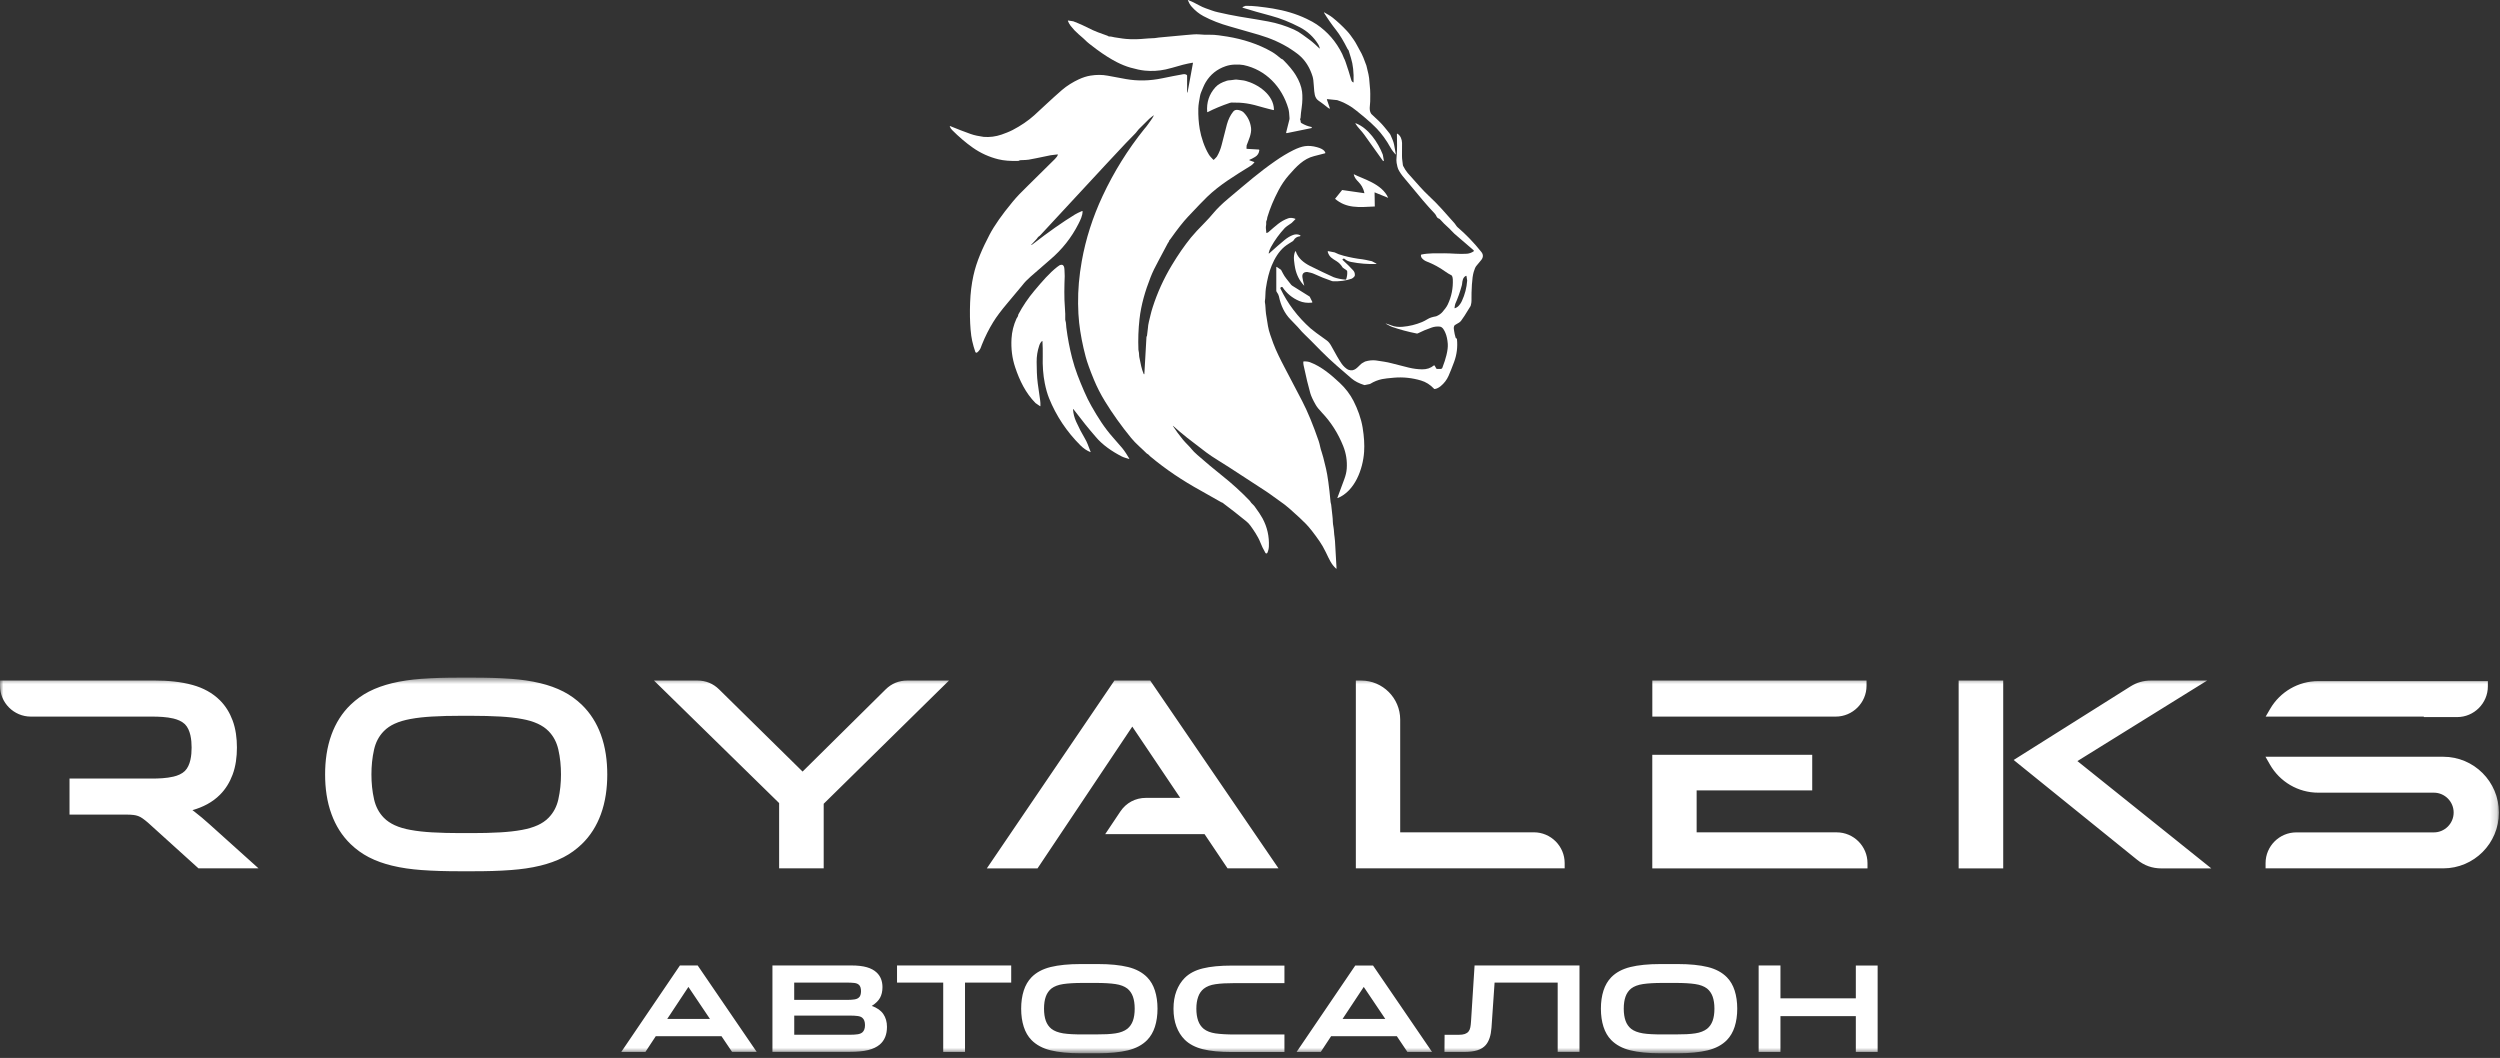<?xml version="1.0" encoding="UTF-8"?> <svg xmlns="http://www.w3.org/2000/svg" width="371" height="157" viewBox="0 0 371 157" fill="none"><rect x="0" y="0" width="371" height="157" fill="#333333" stroke="none"/><path d="M207.139 22.871C207.139 22.876 207.139 22.883 207.137 22.889C207.13 22.907 207.109 22.916 207.09 22.909C207.084 22.907 207.079 22.904 207.075 22.899C206.859 22.647 206.579 22.32 206.37 21.939C205.752 20.817 205.049 19.847 204.262 19.031C203.789 18.541 203.209 18.008 202.523 17.433C201.582 16.643 200.961 16.148 200.66 15.947C199.938 15.466 199.206 15.106 198.463 14.867C198.442 14.861 198.423 14.857 198.404 14.855L196.975 14.709C196.973 14.709 196.971 14.709 196.969 14.709C196.937 14.709 196.911 14.735 196.911 14.768C196.911 14.774 196.912 14.781 196.914 14.787L197.356 16.077C197.357 16.081 197.358 16.084 197.358 16.088C197.358 16.108 197.341 16.125 197.321 16.125C197.317 16.125 197.313 16.124 197.309 16.123C197.208 16.086 197.118 16.035 197.039 15.97C196.6 15.606 196.138 15.258 195.653 14.925C195.388 14.743 195.21 14.466 195.12 14.092C195.055 13.816 195.004 13.356 194.969 12.71C194.937 12.087 194.876 11.634 194.787 11.351C194.434 10.215 193.897 9.279 193.177 8.541C192.823 8.178 192.265 7.75 191.502 7.256C190.169 6.393 188.613 5.698 186.832 5.17C185.369 4.736 183.915 4.317 182.468 3.914C181.114 3.538 179.765 3.022 178.581 2.387C177.938 2.042 177.357 1.575 176.837 0.985C176.572 0.682 176.426 0.392 176.283 0.035C176.282 0.032 176.281 0.029 176.281 0.025C176.281 0.011 176.293 0 176.307 0C176.31 0 176.313 0.001 176.317 0.002C176.839 0.21 177.372 0.466 177.915 0.771C178.645 1.178 179.187 1.31 179.923 1.584C180.147 1.668 180.426 1.746 180.761 1.82C181.858 2.061 182.812 2.283 183.928 2.463C185.846 2.772 187.272 3.013 188.207 3.187C189.502 3.427 190.773 3.826 192.02 4.384C192.458 4.58 192.881 4.831 193.287 5.136C193.958 5.64 194.553 6.016 195.147 6.573C195.583 6.983 195.806 7.189 195.813 7.192C195.817 7.194 195.821 7.195 195.825 7.195C195.844 7.196 195.86 7.182 195.861 7.164C195.861 7.16 195.861 7.155 195.859 7.152C195.784 6.897 195.705 6.704 195.623 6.574C194.932 5.474 194.021 4.631 192.891 4.043C191.42 3.279 189.999 2.714 188.626 2.348C187.117 1.946 185.719 1.547 184.433 1.151C184.407 1.143 184.39 1.119 184.39 1.092C184.39 1.068 184.405 1.046 184.427 1.036L184.794 0.883C184.81 0.876 184.829 0.871 184.849 0.87C185.402 0.857 185.982 0.884 186.588 0.953C187.538 1.062 188.304 1.165 188.885 1.263C190.654 1.561 192.31 2.032 193.897 2.79C194.515 3.085 195.011 3.36 195.387 3.615C197.023 4.723 198.288 6.188 199.183 8.01C199.316 8.281 199.392 8.578 199.55 8.846C199.571 8.883 199.615 8.997 199.681 9.186C200.007 10.134 200.297 11.052 200.55 11.942C200.578 12.044 200.661 12.138 200.798 12.223C200.801 12.225 200.806 12.227 200.81 12.229C200.834 12.236 200.86 12.222 200.867 12.197C200.868 12.193 200.87 12.188 200.87 12.184C200.915 10.753 200.787 9.566 200.486 8.622C200.277 7.968 200.173 7.63 200.174 7.607C200.178 7.557 200.159 7.506 200.124 7.468C200.062 7.405 200.011 7.334 199.972 7.255C199.376 6.069 198.815 5.142 198.29 4.477C197.626 3.634 197.023 2.771 196.481 1.889C196.478 1.884 196.476 1.878 196.476 1.873C196.476 1.854 196.489 1.839 196.507 1.838C196.513 1.838 196.519 1.84 196.524 1.843C196.948 2.085 197.372 2.304 197.765 2.618C198.496 3.203 199.205 3.862 199.889 4.595C200.317 5.053 200.539 5.409 200.911 5.926C201.227 6.366 201.551 7.067 201.727 7.354C202.2 8.124 202.509 8.998 202.778 9.745C202.813 9.846 202.914 10.27 203.079 11.017C203.158 11.375 203.207 11.761 203.228 12.177C203.242 12.455 203.275 12.844 203.329 13.344C203.352 13.553 203.354 14.125 203.338 15.058C203.326 15.641 203.122 16.304 203.464 16.853C203.488 16.892 203.515 16.924 203.545 16.952C203.917 17.301 204.286 17.649 204.655 17.997C205.214 18.525 205.804 19.302 206.221 19.815C206.275 19.878 206.324 19.958 206.36 20.043C206.603 20.622 206.77 20.934 206.881 21.457C206.976 21.907 207.061 22.378 207.138 22.871" fill="white"></path><path d="M153.026 36.353C153.073 36.361 153.162 36.312 153.294 36.211C155.574 34.44 157.651 32.979 159.527 31.829C159.754 31.69 160.105 31.519 160.58 31.315C160.587 31.312 160.594 31.311 160.601 31.311C160.629 31.311 160.653 31.334 160.654 31.364C160.657 31.997 160.329 32.659 160.025 33.255C159 35.273 157.611 37.028 155.858 38.518C155.429 38.883 154.454 39.729 152.936 41.058C152.432 41.499 152.031 41.918 151.732 42.315C151.587 42.509 150.841 43.401 149.495 44.991C148.585 46.066 147.886 46.999 147.397 47.791C146.751 48.839 146.192 49.952 145.721 51.13C145.659 51.283 145.618 51.393 145.597 51.46C145.491 51.802 145.294 52.086 145.007 52.309C144.977 52.332 144.94 52.345 144.902 52.345C144.83 52.345 144.765 52.299 144.741 52.231C144.566 51.742 144.409 51.194 144.271 50.585C144.168 50.127 144.088 49.561 144.032 48.887C143.934 47.707 143.911 46.377 143.965 44.899C144.014 43.507 144.176 42.179 144.451 40.916C144.912 38.8 145.815 36.806 146.86 34.808C147.201 34.156 147.665 33.409 148.252 32.569C148.766 31.833 149.443 30.955 150.283 29.936C150.852 29.245 151.615 28.442 152.57 27.527C152.824 27.285 154.151 25.975 156.55 23.596C156.776 23.372 156.92 23.165 156.982 22.973C156.984 22.968 156.984 22.964 156.984 22.959C156.984 22.934 156.964 22.915 156.94 22.915C156.938 22.915 156.937 22.915 156.935 22.915C156.38 22.971 156.036 23.013 155.904 23.041C154.235 23.393 153.148 23.612 152.643 23.697C152.467 23.728 152.053 23.753 151.398 23.773C151.367 23.773 151.337 23.782 151.31 23.797L151.225 23.847C151.195 23.864 151.158 23.875 151.12 23.877C149.945 23.916 148.955 23.836 148.151 23.637C146.83 23.312 145.532 22.739 144.352 21.905C143.314 21.172 142.291 20.3 141.284 19.288C141.125 19.127 141.011 18.948 140.945 18.751C140.944 18.747 140.943 18.743 140.943 18.739C140.943 18.72 140.959 18.704 140.979 18.704C140.983 18.704 140.988 18.704 140.993 18.706C142.099 19.161 143.107 19.55 144.016 19.873C144.351 19.991 144.672 20.08 144.98 20.14C145.533 20.246 145.861 20.303 145.967 20.312C146.864 20.386 147.752 20.273 148.628 19.973C149.064 19.823 149.777 19.554 150.265 19.298C151.504 18.651 152.575 17.922 153.478 17.112C154.493 16.197 155.975 14.762 157.585 13.366C158.335 12.716 159.248 12.166 160.076 11.78C160.682 11.498 161.264 11.312 161.824 11.222C162.716 11.077 163.564 11.08 164.369 11.229C166.004 11.533 166.914 11.702 167.097 11.734C168.848 12.043 170.648 12.003 172.498 11.614C173.575 11.388 174.596 11.19 175.558 11.02C175.782 10.98 175.967 11.015 176.114 11.123C176.145 11.147 176.165 11.185 176.166 11.226V13.703C176.167 13.72 176.182 13.734 176.2 13.734C176.216 13.734 176.229 13.724 176.234 13.709L177.035 9.358C177.036 9.355 177.036 9.351 177.036 9.349C177.036 9.325 177.016 9.306 176.993 9.306C176.99 9.306 176.987 9.306 176.984 9.306C176.667 9.364 175.947 9.493 175.55 9.607C174.265 9.98 173.405 10.213 172.969 10.307C171.954 10.525 170.927 10.582 169.889 10.478C169.294 10.419 168.582 10.27 167.754 10.033C167.098 9.846 166.424 9.575 165.733 9.221C164.803 8.743 163.807 8.112 162.743 7.328C161.836 6.658 161.28 6.21 161.077 5.983C160.988 5.883 160.65 5.583 160.065 5.081C159.656 4.732 159.265 4.32 158.892 3.846C158.697 3.598 158.577 3.346 158.478 3.113C158.475 3.107 158.473 3.1 158.473 3.093C158.473 3.067 158.495 3.045 158.522 3.045C158.524 3.045 158.527 3.045 158.53 3.045L159.254 3.159C159.267 3.16 159.28 3.164 159.293 3.169C160.15 3.495 161.119 3.934 162.2 4.485C162.472 4.623 163.183 4.894 164.332 5.298C164.364 5.309 164.39 5.323 164.415 5.339C164.487 5.386 164.522 5.421 164.616 5.415C164.914 5.401 165.132 5.5 165.395 5.538C166.359 5.681 166.877 5.788 167.692 5.812C168.355 5.832 168.885 5.825 169.281 5.79C170.09 5.719 170.773 5.674 171.331 5.656C171.394 5.654 171.454 5.647 171.513 5.634C171.649 5.606 171.798 5.584 171.958 5.57C174.559 5.325 175.929 5.198 176.069 5.19C176.81 5.144 177.392 5.043 178.025 5.107C178.49 5.154 179.006 5.171 179.573 5.158C179.94 5.149 180.371 5.177 180.865 5.242C181.314 5.301 181.742 5.364 182.147 5.431C184.432 5.807 186.728 6.529 188.734 7.686C189.278 7.998 189.573 8.28 190.122 8.71C190.124 8.713 190.179 8.737 190.286 8.784C190.33 8.804 190.368 8.829 190.398 8.86C191.244 9.705 191.875 10.468 192.292 11.15C192.81 11.998 193.122 12.818 193.227 13.608C193.305 14.204 193.29 15.153 193.173 15.931C193.086 16.51 193.029 17.027 193.003 17.484C193.002 17.523 192.988 17.565 192.966 17.602C192.959 17.611 192.952 17.623 192.944 17.637C192.926 17.668 192.924 17.707 192.942 17.738C192.996 17.836 193.022 17.946 193.019 18.068C193.015 18.144 193.055 18.219 193.122 18.26C193.638 18.563 194.131 18.755 194.602 18.838C194.644 18.846 194.674 18.883 194.674 18.925C194.674 18.967 194.645 19.003 194.605 19.012L190.957 19.758C190.952 19.76 190.946 19.76 190.941 19.76C190.897 19.76 190.862 19.724 190.862 19.68C190.862 19.674 190.862 19.667 190.864 19.661L191.347 17.738C191.361 17.682 191.369 17.618 191.366 17.554C191.336 16.899 191.279 16.424 191.194 16.129C190.25 12.881 187.847 10.354 184.546 9.654C184.229 9.587 183.783 9.564 183.208 9.585C182.747 9.602 182.308 9.681 181.891 9.823C180.608 10.258 179.62 11.052 178.927 12.204C178.646 12.672 178.481 13.156 178.261 13.659C178.177 13.852 178.117 14.055 178.08 14.268C177.976 14.873 177.845 15.474 177.83 16.103C177.807 17.184 177.877 18.203 178.041 19.16C178.251 20.382 178.74 21.854 179.396 22.935C179.582 23.24 179.823 23.445 180.047 23.697C180.06 23.712 180.078 23.72 180.098 23.72C180.115 23.72 180.132 23.713 180.144 23.701C180.409 23.442 180.559 23.283 180.595 23.223C180.908 22.694 181.144 22.11 181.302 21.471C181.644 20.082 181.901 19.075 182.075 18.452C182.278 17.717 182.59 17.087 183.008 16.562C183.186 16.339 183.439 16.259 183.768 16.323C184.122 16.391 184.389 16.517 184.57 16.702C185.187 17.335 185.55 18.1 185.657 18.997C185.758 19.847 185.271 20.831 185.007 21.558C185.003 21.57 185.001 21.581 185 21.592L184.976 22.017C184.976 22.018 184.976 22.02 184.976 22.021C184.976 22.057 185.004 22.087 185.04 22.089L186.797 22.189C186.798 22.189 186.799 22.189 186.8 22.189C186.851 22.194 186.889 22.24 186.885 22.291C186.885 22.293 186.884 22.293 186.884 22.294C186.833 22.735 186.626 23.065 186.264 23.283C185.92 23.49 185.643 23.63 185.431 23.703C185.412 23.71 185.399 23.729 185.399 23.749C185.399 23.77 185.412 23.788 185.431 23.796L186.118 24.043C186.137 24.05 186.15 24.067 186.15 24.087C186.15 24.099 186.146 24.11 186.139 24.119C185.944 24.342 185.773 24.5 185.625 24.591C183.256 26.058 180.997 27.421 179.133 29.222C178.593 29.744 177.644 30.728 176.285 32.176C175.578 32.929 174.712 34.03 173.688 35.479C173.629 35.563 173.592 35.608 173.577 35.614C173.535 35.633 173.509 35.673 173.509 35.718C173.509 35.77 173.476 35.841 173.411 35.929C173.359 35.999 173.317 36.064 173.285 36.126C172.447 37.709 171.993 38.563 171.923 38.688C171.434 39.572 171.041 40.389 170.745 41.141C169.95 43.159 169.339 45.219 169.101 47.361C168.934 48.862 168.881 50.368 168.941 51.882C168.942 51.914 168.946 51.944 168.953 51.974C169.012 52.217 169.044 52.49 169.049 52.792C169.051 52.855 169.058 52.924 169.071 52.99C169.279 53.99 169.393 54.728 169.729 55.511C169.737 55.529 169.754 55.54 169.774 55.54C169.8 55.54 169.821 55.52 169.823 55.494L170.135 50.021C170.136 49.995 170.143 49.969 170.155 49.945L170.175 49.911C170.197 49.887 170.21 49.856 170.215 49.824C170.285 49.348 170.326 48.999 170.34 48.775C170.388 48.027 170.555 47.553 170.755 46.676C170.826 46.367 170.928 46.004 171.063 45.585C171.75 43.441 172.688 41.375 173.879 39.389C174.81 37.837 175.76 36.462 176.73 35.263C177.173 34.717 177.889 33.944 178.878 32.943C179.24 32.577 179.64 32.133 180.077 31.611C180.637 30.944 181.359 30.239 182.244 29.496C185.27 26.958 186.794 25.61 189.26 23.891C190.174 23.253 191.066 22.718 191.934 22.285C192.582 21.963 193.152 21.765 193.644 21.691C194.183 21.61 194.786 21.66 195.449 21.843C195.972 21.986 196.335 22.175 196.541 22.408C196.548 22.415 196.553 22.423 196.557 22.432L196.676 22.647C196.682 22.657 196.684 22.67 196.684 22.682C196.684 22.711 196.667 22.737 196.64 22.748C196.569 22.776 196.026 22.916 195.008 23.169C193.455 23.553 192.384 24.707 191.241 26.018C190.672 26.67 190.169 27.412 189.731 28.245C189.013 29.612 188.463 30.934 188.08 32.213C188.071 32.238 188.064 32.273 188.06 32.307C188.044 32.511 188.001 32.675 187.932 32.799C187.911 32.837 187.899 32.88 187.899 32.923C187.899 32.931 187.899 32.939 187.9 32.947C187.92 33.148 187.907 33.375 187.86 33.628C187.848 33.697 187.846 33.76 187.853 33.823L187.92 34.522C187.92 34.524 187.92 34.526 187.921 34.529C187.928 34.561 187.96 34.581 187.993 34.575C187.995 34.574 187.998 34.574 188 34.573C188.102 34.537 188.172 34.503 188.21 34.47C189.307 33.527 190.016 32.798 191.171 32.397C191.531 32.273 191.848 32.341 192.214 32.465C192.232 32.471 192.243 32.487 192.243 32.506C192.243 32.517 192.238 32.529 192.231 32.536L191.706 33.06C191.68 33.086 191.653 33.107 191.625 33.125C191.098 33.473 190.782 33.703 190.678 33.817C189.858 34.7 189.166 35.653 188.601 36.678C188.443 36.965 188.333 37.271 188.271 37.56C188.27 37.566 188.27 37.574 188.271 37.581C188.277 37.606 188.302 37.621 188.327 37.614C188.335 37.612 188.341 37.609 188.347 37.604C189.171 36.858 189.936 36.192 190.643 35.608C191.047 35.274 191.463 35.028 191.89 34.871C192.26 34.736 192.611 34.748 192.942 34.909C192.97 34.922 192.988 34.95 192.988 34.981C192.988 35.021 192.957 35.056 192.917 35.06C192.481 35.11 192.166 35.313 191.973 35.666C191.952 35.707 191.919 35.745 191.879 35.772C191.575 35.979 190.989 36.295 190.578 36.647C189.776 37.332 189.159 38.341 188.72 39.405C188.343 40.318 188.055 41.449 187.854 42.801C187.762 43.414 187.811 44.123 187.708 44.703C187.7 44.752 187.701 44.8 187.711 44.845C187.813 45.345 187.79 45.933 187.873 46.56C187.917 46.895 188.014 47.499 188.164 48.374C188.238 48.806 188.352 49.24 188.505 49.678C188.799 50.51 188.949 50.934 188.955 50.951C189.352 52.028 190.03 53.385 190.587 54.442C191.413 56.008 192.301 57.706 193.251 59.535C194.048 61.07 194.862 63.042 195.693 65.451C195.877 65.982 195.933 66.556 196.138 67.088C196.248 67.372 196.463 68.198 196.784 69.566C197.017 70.558 197.241 72.202 197.457 74.497C197.461 74.546 197.47 74.591 197.484 74.635C197.521 74.757 197.542 74.846 197.547 74.899C197.598 75.429 197.66 75.99 197.733 76.584C197.768 76.865 197.787 77.14 197.79 77.409C197.794 77.624 197.827 77.898 197.891 78.23C197.973 78.657 197.966 79.222 198.049 79.699C198.077 79.864 198.098 80.061 198.112 80.287C198.193 81.641 198.27 82.996 198.343 84.351C198.343 84.351 198.343 84.352 198.343 84.353C198.343 84.375 198.324 84.394 198.302 84.394C198.292 84.394 198.282 84.39 198.275 84.384C197.562 83.739 197.28 83.043 196.758 81.962C196.448 81.324 196.136 80.778 195.819 80.322C195.023 79.176 194.355 78.323 193.816 77.762C193.345 77.271 192.556 76.535 191.451 75.557C190.933 75.099 190.434 74.709 189.952 74.386C189.285 73.937 188.621 73.397 187.854 72.897C184.31 70.59 182.494 69.408 182.406 69.349C181.554 68.782 179.949 67.855 179.01 67.138C177.997 66.365 177.053 65.641 176.179 64.966C175.458 64.409 174.643 63.686 174.092 63.204C174.089 63.2 174.084 63.197 174.078 63.197C174.067 63.197 174.059 63.206 174.059 63.216C174.059 63.221 174.061 63.226 174.063 63.229C174.502 63.9 175.001 64.576 175.557 65.258C175.968 65.76 176.573 66.298 176.884 66.709C177.03 66.899 177.303 67.17 177.704 67.524C178.915 68.589 180.123 69.601 181.326 70.558C182.818 71.742 184.196 72.994 185.462 74.314C185.5 74.354 185.528 74.393 185.551 74.436C185.707 74.715 185.982 74.873 186.169 75.127C186.72 75.876 187.117 76.475 187.359 76.923C188.056 78.215 188.37 79.608 188.301 81.104C188.286 81.426 188.212 81.737 188.078 82.038C188.052 82.097 187.994 82.134 187.93 82.134C187.872 82.134 187.819 82.103 187.79 82.054C187.461 81.48 187.211 80.965 187.039 80.51C186.692 79.591 185.966 78.571 185.554 77.998C185.361 77.736 185.163 77.533 184.943 77.358C183.705 76.348 182.531 75.431 181.419 74.605C181.402 74.593 181.377 74.581 181.343 74.57C181.287 74.553 181.258 74.544 181.256 74.543C179.649 73.627 178.633 73.052 178.207 72.817C175.472 71.309 173.043 69.691 170.674 67.711C170.532 67.592 170.427 67.416 170.276 67.36C170.242 67.349 170.208 67.327 170.179 67.299C169.453 66.571 168.547 65.832 167.863 64.995C166.408 63.215 165.118 61.41 163.993 59.579C163.346 58.527 162.796 57.452 162.341 56.353C161.74 54.896 161.33 53.758 161.113 52.94C160.652 51.206 160.329 49.525 160.145 47.895C160.053 47.078 160.001 46.133 159.988 45.058C159.963 43.04 160.146 40.939 160.535 38.753C161.122 35.459 162.154 32.235 163.629 29.08C165.299 25.513 167.356 22.205 169.804 19.156C170.028 18.877 170.185 18.727 170.329 18.498C170.551 18.145 170.959 17.695 171.215 17.166C171.217 17.162 171.218 17.158 171.218 17.153C171.218 17.139 171.207 17.128 171.193 17.128C171.189 17.128 171.185 17.129 171.182 17.13C171.164 17.138 171.056 17.221 170.858 17.379C170.682 17.52 170.578 17.606 170.545 17.638C169.631 18.54 169.113 19.052 168.992 19.175C168.816 19.352 168.655 19.633 168.451 19.827C167.977 20.278 166.568 21.765 164.224 24.288C160.528 28.263 157.263 31.786 154.428 34.856C154.309 34.985 154.218 35.064 154.155 35.095C154.028 35.156 153.967 35.324 153.841 35.461C153.326 36.024 153.053 36.31 153.023 36.319C153.016 36.322 153.011 36.328 153.011 36.336C153.011 36.344 153.018 36.352 153.026 36.353Z" fill="white"></path><path d="M188.978 16.339C188.974 16.339 188.747 16.282 188.297 16.168C187.964 16.084 187.739 16.024 187.621 15.99C186.558 15.667 185.687 15.454 185.007 15.35C184.357 15.249 183.608 15.206 182.76 15.218C182.673 15.222 182.597 15.236 182.525 15.261C181.294 15.679 180.187 16.14 179.204 16.644C179.199 16.646 179.193 16.648 179.186 16.648C179.166 16.648 179.149 16.632 179.147 16.611C179.029 15.209 179.433 13.99 180.361 12.953C180.734 12.536 181.31 12.209 182.089 11.972C182.196 11.939 182.391 11.914 182.675 11.896C182.764 11.891 182.959 11.865 183.261 11.819C183.379 11.802 183.496 11.803 183.611 11.822C184.004 11.889 184.422 11.894 184.772 11.984C186.698 12.478 189.015 14.063 189.055 16.262C189.055 16.262 189.055 16.264 189.055 16.265C189.055 16.306 189.021 16.339 188.981 16.339C188.98 16.339 188.978 16.339 188.978 16.339Z" fill="white"></path><path d="M201.151 18.354C201.147 18.347 201.145 18.34 201.145 18.332C201.145 18.309 201.162 18.291 201.185 18.291C201.191 18.291 201.196 18.292 201.201 18.294C203.058 19.01 204.502 21.136 205.196 22.922C205.206 22.944 205.211 22.964 205.214 22.984L205.361 23.813C205.361 23.818 205.362 23.823 205.362 23.828C205.362 23.869 205.329 23.902 205.288 23.902C205.263 23.902 205.24 23.889 205.227 23.869C204.845 23.333 203.94 22.065 202.511 20.066C202.312 19.788 202.085 19.507 201.828 19.223C201.536 18.901 201.311 18.611 201.151 18.354Z" fill="white"></path><path d="M205.664 48.014C205.775 48.031 206.056 48.127 206.508 48.303C206.972 48.484 207.514 48.548 208.135 48.496C209.14 48.411 210.105 48.176 211.03 47.791C211.276 47.688 211.564 47.536 211.896 47.334C212.176 47.164 212.573 47.035 213.088 46.946C213.128 46.938 213.162 46.927 213.194 46.912C213.555 46.754 213.843 46.549 214.058 46.298C214.341 45.966 214.656 45.593 214.845 45.193C215.401 44.02 215.651 42.773 215.597 41.455C215.589 41.275 215.552 41.107 215.485 40.951C215.468 40.911 215.437 40.879 215.399 40.858C215.056 40.68 214.784 40.519 214.466 40.29C213.628 39.686 212.711 39.191 211.713 38.805C211.44 38.699 211.209 38.536 211.02 38.317C210.911 38.189 210.86 38.038 210.868 37.861C210.87 37.819 210.9 37.783 210.942 37.773C212.003 37.546 213.09 37.599 214.34 37.589C215.255 37.581 216.669 37.741 217.697 37.654C218.029 37.627 218.354 37.512 218.671 37.311C218.675 37.308 218.679 37.306 218.682 37.302C218.728 37.263 218.734 37.193 218.694 37.148C218.691 37.144 218.687 37.14 218.682 37.137C218.506 36.988 217.562 36.176 215.849 34.701C215.559 34.451 215.252 34.057 214.941 33.787C214.497 33.397 214.081 32.984 213.695 32.548C213.647 32.495 213.589 32.457 213.524 32.435C213.148 32.303 213.192 32 212.959 31.746C212.322 31.056 211.701 30.393 211.12 29.692C209.693 27.968 208.914 27.025 208.39 26.417C207.988 25.95 207.687 25.506 207.487 25.086C207.418 24.94 207.342 24.636 207.258 24.174C207.217 23.948 207.217 23.636 207.257 23.237C207.367 22.128 207.311 20.997 207.302 19.884C207.302 19.884 207.302 19.884 207.302 19.884C207.302 19.857 207.324 19.834 207.352 19.834C207.361 19.834 207.37 19.836 207.377 19.841C207.849 20.129 208.047 20.688 208.064 21.216C208.072 21.455 208.07 22.102 208.057 23.157C208.051 23.644 208.159 24.089 208.189 24.498C208.193 24.541 208.205 24.585 208.225 24.624C208.435 25.039 208.661 25.39 208.902 25.677C209.155 25.977 209.745 26.638 210.67 27.66C211.192 28.234 211.636 28.691 212.004 29.032C213.424 30.345 214.503 31.616 215.871 33.158C216.007 33.314 216.137 33.575 216.279 33.697C217.55 34.785 218.734 36.015 219.829 37.386C220.135 37.769 220.137 38.162 219.833 38.566C219.676 38.776 219.428 39.075 219.088 39.465C218.96 39.611 218.83 39.905 218.699 40.349C218.572 40.773 218.482 41.406 218.429 42.248C218.378 43.061 218.358 43.859 218.369 44.643C218.372 44.817 218.337 45.044 218.265 45.324C218.254 45.369 218.236 45.411 218.212 45.45C217.513 46.607 217.04 47.34 216.792 47.649C216.686 47.781 216.48 47.924 216.175 48.079C215.956 48.189 215.83 48.29 215.797 48.384C215.686 48.691 215.767 48.883 215.804 49.182C215.832 49.41 215.899 49.707 216.005 50.071C216.025 50.143 216.048 50.183 216.075 50.193C216.106 50.204 216.128 50.214 216.142 50.222C216.182 50.244 216.207 50.284 216.212 50.328C216.334 51.494 216.192 52.627 215.784 53.727C215.478 54.549 215.208 55.226 214.975 55.756C214.707 56.365 214.313 56.883 213.791 57.309C213.509 57.539 213.22 57.681 212.925 57.732C212.885 57.74 212.842 57.726 212.814 57.695C212.252 57.092 211.607 56.684 210.881 56.469C209.555 56.076 208.224 55.935 206.886 56.047C206.048 56.118 205.453 56.188 205.102 56.26C204.492 56.385 203.908 56.618 203.35 56.959C203.321 56.975 203.289 56.988 203.255 56.995L202.542 57.141C202.528 57.144 202.515 57.145 202.501 57.145C202.481 57.145 202.46 57.142 202.441 57.136C201.656 56.888 201.03 56.563 200.566 56.162C199.297 55.066 197.465 53.534 196.071 52.106C194.821 50.825 194.026 50.028 193.688 49.717C193.407 49.459 193.037 49.06 192.578 48.521C192.479 48.404 192.122 48.032 191.508 47.406C190.651 46.531 190.077 45.381 189.786 43.957C189.749 43.777 189.633 43.553 189.44 43.284C189.416 43.252 189.403 43.211 189.402 43.17V39.658C189.402 39.653 189.403 39.648 189.404 39.643C189.413 39.616 189.442 39.601 189.469 39.609C189.475 39.61 189.48 39.614 189.484 39.616L190.086 40.028C190.101 40.038 190.114 40.053 190.123 40.069C190.293 40.385 190.39 40.569 190.416 40.622C190.665 41.113 191.018 41.494 191.608 42.259C191.646 42.308 191.692 42.349 191.745 42.383L194.345 44.009C194.352 44.014 194.358 44.02 194.361 44.028L194.746 44.8C194.751 44.811 194.754 44.823 194.754 44.835C194.754 44.874 194.724 44.907 194.685 44.911C193.996 44.987 193.364 44.902 192.788 44.656C191.768 44.221 190.952 43.547 190.337 42.633C190.3 42.576 190.223 42.557 190.162 42.591L190.069 42.643C190.027 42.667 190.001 42.712 190.001 42.762C190.001 42.782 190.006 42.803 190.014 42.821C191.089 45.062 192.585 47.037 194.502 48.746C194.814 49.025 195.615 49.621 196.904 50.533C197.144 50.703 197.367 50.979 197.574 51.362C198.244 52.606 198.758 53.484 199.115 53.994C199.315 54.28 199.756 54.753 200.146 54.887C200.997 55.18 201.437 54.506 201.98 54.011C202.048 53.953 202.111 53.91 202.177 53.874L202.556 53.663C202.566 53.657 202.58 53.65 202.594 53.646C203.125 53.486 203.645 53.432 204.154 53.484C204.203 53.49 204.604 53.551 205.358 53.667C205.772 53.731 206.171 53.814 206.555 53.918C207.36 54.136 208.195 54.348 209.06 54.554C209.734 54.716 210.391 54.801 211.031 54.81C211.722 54.821 212.301 54.631 212.769 54.241C212.785 54.227 212.805 54.22 212.826 54.22C212.857 54.22 212.886 54.237 212.902 54.263L213.145 54.686C213.169 54.727 213.212 54.752 213.26 54.752H213.786C213.901 54.753 214.005 54.681 214.048 54.574C214.323 53.855 214.525 53.23 214.653 52.698C214.815 52.027 214.881 51.474 214.85 51.038C214.804 50.388 214.687 49.843 214.499 49.405C214.347 49.053 214.1 48.506 213.65 48.467C213.241 48.43 212.85 48.476 212.481 48.603C211.728 48.862 211.036 49.151 210.406 49.47C210.358 49.495 210.299 49.503 210.242 49.493C208.923 49.23 207.706 48.903 206.591 48.513C206.409 48.45 206.097 48.292 205.655 48.042C205.651 48.039 205.648 48.035 205.648 48.029C205.648 48.021 205.656 48.014 205.664 48.014ZM215.918 45.739C216.127 45.658 216.277 45.572 216.369 45.483C216.607 45.255 216.8 44.981 216.948 44.661C217.393 43.697 217.653 42.691 217.729 41.645C217.734 41.585 217.7 41.364 217.629 40.981C217.624 40.952 217.598 40.93 217.567 40.93C217.558 40.93 217.547 40.932 217.539 40.937C217.09 41.161 217.016 41.657 216.97 42.166C216.966 42.207 216.957 42.264 216.943 42.319C216.67 43.326 216.345 44.246 215.969 45.08C215.934 45.161 215.894 45.364 215.852 45.689C215.852 45.691 215.852 45.693 215.852 45.695C215.852 45.721 215.873 45.743 215.9 45.743C215.906 45.743 215.913 45.741 215.918 45.739Z" fill="white"></path><path d="M193.516 42.373C192.856 41.674 192.419 40.823 192.207 39.819C192.143 39.52 192.085 39.12 192.032 38.619C191.981 38.141 192.036 37.708 192.196 37.321C192.199 37.313 192.204 37.306 192.21 37.301C192.235 37.278 192.273 37.28 192.294 37.304C192.3 37.31 192.304 37.318 192.307 37.326C192.621 38.312 193.464 38.977 194.345 39.435C194.785 39.665 195.43 39.979 196.278 40.378C197.3 40.861 197.847 41.115 197.918 41.14C198.44 41.326 199.028 41.446 199.684 41.501C199.725 41.503 199.763 41.478 199.775 41.44C199.91 41.025 199.959 40.631 199.923 40.26C199.918 40.207 199.89 40.158 199.846 40.127L199.279 39.726C199.263 39.714 199.248 39.699 199.237 39.681C199.002 39.294 198.709 38.99 198.36 38.771C197.685 38.345 197.273 38.158 197.031 37.375C197.029 37.368 197.028 37.361 197.027 37.355C197.025 37.311 197.059 37.274 197.103 37.272C197.11 37.271 197.117 37.272 197.123 37.273L198.032 37.45C198.055 37.455 198.074 37.462 198.092 37.472C198.428 37.653 198.848 37.809 199.351 37.941C200.337 38.2 201.29 38.382 202.211 38.486C202.378 38.504 202.831 38.596 203.569 38.76C203.58 38.762 203.591 38.766 203.6 38.77L204.255 39.121C204.264 39.127 204.27 39.136 204.27 39.147C204.27 39.162 204.257 39.176 204.242 39.176C202.982 39.219 201.731 39.117 200.489 38.871C200.102 38.794 199.784 38.642 199.536 38.415C199.482 38.367 199.403 38.358 199.341 38.393L199.272 38.433C199.268 38.436 199.264 38.438 199.26 38.441C199.219 38.474 199.213 38.534 199.247 38.575C199.25 38.579 199.254 38.583 199.257 38.586C199.819 39.095 200.336 39.605 200.806 40.116C201.007 40.335 201.09 40.595 201.054 40.897C201.05 40.936 201.034 40.976 201.008 41.01C200.858 41.197 200.713 41.314 200.574 41.363C199.74 41.654 198.813 41.778 197.794 41.735C197.754 41.734 197.711 41.726 197.671 41.713C196.724 41.389 195.846 41.037 195.038 40.659C194.881 40.585 194.71 40.525 194.527 40.479C194.218 40.403 194.043 40.364 194 40.364C193.494 40.351 193.214 40.599 193.275 41.124C193.31 41.429 193.4 41.839 193.547 42.355C193.547 42.357 193.548 42.36 193.548 42.362C193.548 42.371 193.54 42.379 193.53 42.379C193.525 42.379 193.52 42.377 193.516 42.373Z" fill="white"></path><path d="M154.632 50.619C154.458 50.766 154.321 50.99 154.22 51.292C153.955 52.087 153.828 52.899 153.838 53.728C153.848 54.634 153.862 55.876 154.004 56.908C154.125 57.791 154.243 58.622 154.358 59.402C154.397 59.661 154.41 59.944 154.398 60.251C154.398 60.254 154.397 60.257 154.397 60.26C154.39 60.278 154.37 60.288 154.352 60.282C154.349 60.281 154.346 60.28 154.343 60.278L153.686 59.826C153.675 59.819 153.664 59.81 153.656 59.801C152.208 58.332 151.304 56.465 150.654 54.515C150.203 53.168 150.022 51.747 150.109 50.253C150.17 49.219 150.415 48.231 150.845 47.286C150.934 47.089 151.097 46.965 151.096 46.765C151.096 46.729 151.105 46.693 151.122 46.661C151.785 45.414 152.569 44.253 153.472 43.176C154.664 41.755 155.71 40.537 156.888 39.613C157.068 39.471 157.186 39.388 157.242 39.363C157.276 39.349 157.309 39.337 157.341 39.327C158.074 39.098 157.945 40.1 157.985 40.474C158.003 40.652 158.009 40.818 158.003 40.975C157.95 42.377 157.903 44.15 158.033 45.696C158.085 46.312 158.101 46.886 158.081 47.418C158.078 47.474 158.088 47.534 158.109 47.59C158.219 47.871 158.2 48.273 158.243 48.612C158.444 50.176 158.73 51.682 159.101 53.128C159.555 54.895 160.173 56.415 160.895 58.086C161.233 58.871 161.591 59.596 161.97 60.261C162.903 61.906 163.897 63.493 165.154 64.901C165.548 65.341 166.007 65.871 166.533 66.489C166.912 66.936 167.373 67.694 167.587 68.056C167.589 68.06 167.591 68.064 167.592 68.069C167.594 68.088 167.581 68.105 167.563 68.107C167.558 68.108 167.553 68.107 167.548 68.106C167.193 67.989 166.793 67.906 166.464 67.735C165.035 66.999 163.587 66.023 162.568 64.785C162.107 64.224 161.533 63.599 161.078 63.006C160.358 62.067 159.763 61.304 159.294 60.717C159.288 60.709 159.278 60.704 159.269 60.704C159.25 60.704 159.235 60.719 159.235 60.737V60.739C159.277 61.373 159.435 61.992 159.711 62.597C160.119 63.494 160.542 64.311 160.982 65.047C161.353 65.668 161.498 66.162 161.846 67.049C161.847 67.053 161.848 67.057 161.848 67.06C161.848 67.078 161.834 67.093 161.817 67.093C161.813 67.093 161.808 67.092 161.804 67.09C161.271 66.868 160.786 66.539 160.348 66.104C158.296 64.059 156.738 61.719 155.677 59.085C155.427 58.463 155.217 57.729 155.047 56.882C154.803 55.66 154.701 54.313 154.744 52.842C154.769 51.964 154.728 51.468 154.702 50.65C154.7 50.627 154.682 50.609 154.66 50.609C154.65 50.609 154.64 50.613 154.632 50.619Z" fill="white"></path><path d="M198.528 73.912C198.523 73.914 198.518 73.914 198.512 73.914C198.49 73.914 198.471 73.896 198.471 73.873C198.471 73.869 198.472 73.864 198.474 73.859C198.686 73.278 199.023 72.368 199.487 71.128C199.7 70.557 199.823 70.031 199.856 69.55C199.937 68.39 199.762 67.271 199.331 66.196C198.57 64.299 197.514 62.641 196.162 61.222C195.741 60.781 195.445 60.411 195.273 60.115C194.856 59.395 194.58 58.803 194.446 58.341C194.155 57.336 193.824 55.956 193.451 54.199C193.421 54.058 193.408 53.894 193.41 53.706C193.411 53.668 193.442 53.636 193.481 53.635C193.853 53.621 194.169 53.664 194.43 53.764C196.054 54.385 197.426 55.523 198.772 56.777C199.664 57.606 200.364 58.52 200.871 59.519C201.474 60.706 201.996 62.107 202.216 63.465C202.433 64.8 202.506 65.996 202.434 67.054C202.261 69.624 201.069 72.856 198.528 73.912Z" fill="white"></path><path fill-rule="evenodd" clip-rule="evenodd" d="M202.48 28.673L199.172 28.197L198.121 29.504C199.803 30.931 201.598 30.773 204.02 30.642L203.986 28.542L206.008 29.361C205.091 27.241 202.15 26.523 200.897 25.848C201.102 26.974 202.121 26.954 202.48 28.673Z" fill="white"></path><mask id="mask0_3517_92" style="mask-type:luminance" maskUnits="userSpaceOnUse" x="0" y="100" width="371" height="57"><path d="M370.833 100.559H0V156.314H370.833V100.559Z" fill="white"></path></mask><g mask="url(#mask0_3517_92)"><path d="M264.219 156.107H260.983V143.274H264.219V148.157H275.405V143.28H278.641V156.107H275.405V150.79H264.219V156.107ZM248.974 143.066C250.763 143.066 252.248 143.215 253.435 143.507C254.622 143.799 255.562 144.311 256.269 145.025C256.788 145.556 257.17 146.211 257.423 147.003C257.676 147.794 257.806 148.688 257.806 149.687C257.806 150.686 257.676 151.581 257.423 152.372C257.17 153.163 256.781 153.818 256.269 154.349C255.562 155.069 254.615 155.575 253.422 155.867C252.236 156.159 250.738 156.308 248.935 156.308H246.406C244.616 156.308 243.131 156.159 241.944 155.867C240.758 155.575 239.817 155.063 239.111 154.349C238.591 153.818 238.209 153.163 237.956 152.372C237.703 151.581 237.574 150.686 237.574 149.687C237.574 148.688 237.703 147.794 237.956 147.003C238.209 146.211 238.598 145.556 239.111 145.025C239.817 144.305 240.764 143.799 241.944 143.507C243.124 143.215 244.616 143.066 246.406 143.066H248.974ZM248.675 153.507C249.278 153.507 249.817 153.493 250.29 153.474C250.77 153.448 251.191 153.409 251.574 153.351C251.957 153.293 252.281 153.208 252.573 153.091C252.864 152.975 253.111 152.839 253.325 152.676C253.701 152.372 253.98 151.97 254.155 151.483C254.33 150.997 254.421 150.394 254.421 149.687C254.421 148.98 254.33 148.384 254.155 147.891C253.98 147.404 253.701 147.002 253.325 146.697C252.89 146.367 252.307 146.146 251.574 146.036C250.841 145.926 249.875 145.867 248.656 145.867H246.73C245.517 145.867 244.545 145.926 243.812 146.036C243.079 146.146 242.495 146.367 242.061 146.697C241.685 147.002 241.406 147.404 241.231 147.891C241.056 148.377 240.965 148.98 240.965 149.687C240.965 150.394 241.056 150.99 241.231 151.483C241.406 151.97 241.685 152.372 242.061 152.676C242.275 152.839 242.521 152.981 242.813 153.091C243.105 153.202 243.436 153.286 243.812 153.351C244.188 153.416 244.616 153.448 245.096 153.474C245.576 153.5 246.114 153.507 246.71 153.507H248.675ZM218.827 143.274H234.396V156.1H231.16V145.822H221.796L221.336 152.521C221.252 153.662 220.973 154.518 220.486 155.082C220.182 155.432 219.767 155.692 219.241 155.86C218.716 156.023 218.087 156.107 217.341 156.107H214.358L214.378 153.565H216.466C216.842 153.565 217.147 153.526 217.387 153.442C217.62 153.357 217.802 153.234 217.932 153.072C218.061 152.91 218.152 152.702 218.197 152.456C218.243 152.209 218.282 151.911 218.301 151.554L218.827 143.274ZM199.236 151.211H205.578L202.381 146.458L199.236 151.211ZM207.29 153.772H197.537L196 156.107H192.414L201.123 143.28H203.756L212.517 156.107H208.859L207.29 153.772ZM177.539 149.693C177.539 150.374 177.629 150.971 177.804 151.471C177.979 151.97 178.258 152.372 178.634 152.683C179.069 153.026 179.653 153.247 180.372 153.357C181.098 153.461 182.064 153.519 183.277 153.519H190.611V156.12H182.804C181.073 156.12 179.639 155.984 178.511 155.705C177.383 155.426 176.481 154.952 175.807 154.285C175.275 153.753 174.867 153.104 174.581 152.339C174.296 151.574 174.147 150.698 174.147 149.706C174.147 148.715 174.29 147.839 174.581 147.074C174.873 146.308 175.282 145.66 175.807 145.128C176.481 144.454 177.383 143.98 178.511 143.708C179.639 143.429 181.073 143.293 182.804 143.293H190.611V145.894H183.277C182.064 145.894 181.092 145.945 180.372 146.055C179.646 146.159 179.069 146.386 178.634 146.73C178.258 147.035 177.979 147.437 177.804 147.942C177.629 148.448 177.539 149.006 177.539 149.693ZM162.942 143.066C164.731 143.066 166.216 143.215 167.403 143.507C168.59 143.799 169.53 144.311 170.237 145.025C170.755 145.556 171.138 146.211 171.391 147.003C171.644 147.794 171.774 148.688 171.774 149.687C171.774 150.686 171.644 151.581 171.391 152.372C171.138 153.163 170.749 153.818 170.237 154.349C169.53 155.069 168.583 155.575 167.39 155.867C166.203 156.159 164.705 156.308 162.903 156.308H160.373C158.584 156.308 157.099 156.159 155.912 155.867C154.725 155.575 153.785 155.063 153.078 154.349C152.559 153.818 152.177 153.163 151.924 152.372C151.671 151.581 151.541 150.686 151.541 149.687C151.541 148.688 151.671 147.794 151.924 147.003C152.177 146.211 152.566 145.556 153.078 145.025C153.785 144.305 154.731 143.799 155.912 143.507C157.099 143.215 158.584 143.066 160.373 143.066H162.942ZM162.643 153.507C163.246 153.507 163.784 153.493 164.258 153.474C164.738 153.448 165.159 153.409 165.542 153.351C165.924 153.293 166.248 153.208 166.54 153.091C166.832 152.981 167.078 152.839 167.292 152.676C167.669 152.372 167.948 151.97 168.123 151.483C168.298 150.997 168.388 150.394 168.388 149.687C168.388 148.98 168.298 148.384 168.123 147.891C167.948 147.404 167.669 147.002 167.292 146.697C166.858 146.367 166.275 146.146 165.542 146.036C164.809 145.926 163.843 145.867 162.624 145.867H160.698C159.485 145.867 158.512 145.926 157.779 146.036C157.047 146.146 156.463 146.367 156.029 146.697C155.653 147.002 155.373 147.404 155.198 147.891C155.023 148.377 154.933 148.98 154.933 149.687C154.933 150.394 155.023 150.99 155.198 151.483C155.373 151.97 155.653 152.372 156.029 152.676C156.243 152.839 156.489 152.981 156.781 153.091C157.073 153.202 157.403 153.286 157.779 153.351C158.156 153.409 158.584 153.448 159.063 153.474C159.544 153.5 160.082 153.507 160.678 153.507H162.643ZM133.118 143.274H150.063V145.822H143.208V156.107H139.973V145.822H133.118V143.274ZM125.661 148.384C126.108 148.384 126.478 148.364 126.763 148.319C127.055 148.28 127.276 148.189 127.425 148.059C127.554 147.962 127.645 147.832 127.697 147.651C127.749 147.476 127.775 147.288 127.775 147.086C127.775 146.886 127.749 146.697 127.697 146.522C127.645 146.347 127.554 146.211 127.425 146.114C127.269 145.984 127.049 145.9 126.75 145.867C126.459 145.835 126.089 145.816 125.654 145.816H117.86V148.377H125.661V148.384ZM126.082 153.558C126.575 153.558 126.977 153.532 127.276 153.487C127.574 153.442 127.807 153.344 127.976 153.202C128.235 152.975 128.365 152.618 128.365 152.125C128.365 151.632 128.235 151.269 127.976 151.049C127.814 150.906 127.58 150.815 127.276 150.776C126.977 150.737 126.575 150.712 126.082 150.712H117.866V153.558H126.082ZM130.959 146.49C130.959 147.113 130.835 147.645 130.596 148.079C130.356 148.513 129.947 148.915 129.37 149.278C130.148 149.551 130.719 149.953 131.082 150.478C131.445 151.01 131.627 151.646 131.627 152.384C131.627 153.526 131.27 154.408 130.55 155.018C130.116 155.381 129.545 155.653 128.845 155.828C128.144 156.003 127.224 156.094 126.082 156.094H114.63V143.274H126.329C127.269 143.274 128.041 143.364 128.644 143.539C129.247 143.715 129.727 143.974 130.09 144.318C130.382 144.59 130.602 144.908 130.745 145.278C130.888 145.647 130.959 146.055 130.959 146.49ZM99.016 151.211H105.357L102.161 146.458L99.016 151.211ZM107.069 153.772H97.316L95.779 156.107H92.193L100.902 143.274H103.535L112.296 156.1H108.639L107.069 153.772Z" fill="white"></path><path fill-rule="evenodd" clip-rule="evenodd" d="M359.692 106.343H336.224L336.899 105.182C338.377 102.653 341.081 101.077 344.025 101.077H369.199V101.855C369.199 104.365 367.15 106.415 364.64 106.415H359.692V106.343ZM361.184 123.527C362.798 123.527 364.121 122.205 364.121 120.59C364.121 120.584 364.121 120.577 364.121 120.57C364.121 118.956 362.798 117.633 361.184 117.633H344.025C341.049 117.633 338.319 116.024 336.853 113.45L336.198 112.302H362.585C367.13 112.302 370.833 116.005 370.833 120.551C370.833 120.57 370.833 120.596 370.833 120.616C370.833 125.162 367.13 128.864 362.585 128.864H336.211V128.086C336.211 125.576 338.26 123.527 340.77 123.527H361.184ZM308.288 112.944L328.158 128.871H320.758C319.397 128.871 318.21 128.449 317.153 127.593L298.827 112.782L316.148 101.875C317.095 101.278 318.08 100.993 319.209 100.993H327.541L308.288 112.944ZM290.663 128.864V100.993H297.277V101.765C297.277 110.545 297.277 119.319 297.277 128.099V128.871H290.663V128.864ZM245.205 106.343V100.993H276.993V101.771C276.993 104.287 274.937 106.343 272.422 106.343H245.205ZM251.781 117.296V123.521H272.564C275.08 123.521 277.136 125.576 277.136 128.093V128.871H245.199V112.017H268.933V117.296H251.781ZM207.789 123.515H227.626C230.141 123.515 232.197 125.57 232.197 128.086V128.864H201.207V100.993H201.998C205.189 100.993 207.789 103.594 207.789 106.784V123.515ZM178.757 123.787H164.011L166.254 120.434C167.123 119.137 168.492 118.405 170.054 118.405H175.145L168.031 107.828L153.966 128.871H146.444L165.379 100.993H170.69L189.729 128.864H182.168L178.757 123.787ZM115.615 119.169L97.05 100.993H103.509C104.747 100.993 105.837 101.441 106.718 102.31L119.104 114.501L131.419 102.316C132.3 101.441 133.39 100.993 134.635 100.993H140.828L122.236 119.28V128.864H115.622V119.169H115.615ZM83.25 114.929C83.25 113.684 83.134 112.432 82.855 111.22C82.615 110.182 82.155 109.261 81.409 108.502C80.955 108.036 80.41 107.685 79.82 107.406C79.094 107.069 78.29 106.849 77.498 106.706C76.442 106.505 75.352 106.401 74.276 106.337C72.888 106.259 71.487 106.226 70.093 106.226H68.278C66.883 106.226 65.489 106.252 64.095 106.337C63.018 106.401 61.935 106.505 60.872 106.706C60.087 106.855 59.283 107.069 58.55 107.406C57.96 107.679 57.415 108.036 56.961 108.502C56.216 109.261 55.749 110.182 55.515 111.22C55.236 112.432 55.12 113.684 55.12 114.929C55.12 116.174 55.236 117.419 55.515 118.638C55.755 119.675 56.216 120.596 56.961 121.355C57.415 121.822 57.96 122.172 58.55 122.451C59.276 122.788 60.081 123.009 60.872 123.151C61.929 123.352 63.018 123.456 64.095 123.521C65.483 123.599 66.883 123.631 68.278 123.631H70.093C71.487 123.631 72.881 123.605 74.276 123.521C75.352 123.456 76.435 123.352 77.498 123.151C78.283 123.002 79.087 122.788 79.82 122.451C80.41 122.178 80.955 121.822 81.409 121.355C82.155 120.596 82.622 119.675 82.855 118.638C83.127 117.425 83.25 116.174 83.25 114.929ZM28.559 120.227C28.643 120.285 28.721 120.35 28.805 120.408C29.583 121.005 30.335 121.64 31.068 122.302L38.364 128.864H29.454L21.951 122.075C21.685 121.848 21.406 121.621 21.121 121.426C20.926 121.29 20.719 121.18 20.492 121.096C20.271 121.018 20.044 120.966 19.811 120.94C19.486 120.901 19.156 120.888 18.831 120.888H10.317V115.538H22.534C23.572 115.538 24.719 115.493 25.731 115.253C26.348 115.111 26.97 114.858 27.436 114.416C28.28 113.567 28.435 112.076 28.435 110.94C28.435 109.812 28.28 108.315 27.436 107.465C26.97 107.024 26.348 106.778 25.731 106.628C24.719 106.388 23.572 106.343 22.534 106.343C16.549 106.343 10.564 106.343 4.572 106.343C2.056 106.343 0 104.287 0 101.771V100.993H23.001C24.862 100.993 26.795 101.155 28.598 101.655C30.128 102.083 31.522 102.809 32.651 103.937C33.493 104.78 34.096 105.785 34.511 106.894C34.991 108.178 35.16 109.572 35.16 110.934C35.16 112.296 34.991 113.696 34.511 114.974C34.096 116.083 33.487 117.094 32.651 117.931C31.515 119.079 30.082 119.792 28.559 120.227ZM48.246 114.929C48.246 112.925 48.505 110.895 49.199 109.002C49.816 107.322 50.743 105.818 52.033 104.579C52.837 103.808 53.738 103.153 54.731 102.64C55.807 102.083 56.975 101.687 58.148 101.395C59.568 101.045 61.04 100.85 62.499 100.74C64.341 100.604 66.183 100.559 68.025 100.559H70.346C72.181 100.559 74.029 100.604 75.865 100.74C77.324 100.85 78.796 101.045 80.216 101.395C81.389 101.68 82.557 102.083 83.633 102.64C84.625 103.153 85.526 103.808 86.331 104.579C87.621 105.824 88.548 107.322 89.165 109.002C89.858 110.889 90.118 112.918 90.118 114.929C90.118 116.933 89.858 118.962 89.165 120.849C88.548 122.529 87.621 124.033 86.331 125.272C85.526 126.043 84.625 126.699 83.633 127.211C82.557 127.768 81.389 128.164 80.216 128.456C78.796 128.806 77.324 129.001 75.865 129.111C74.029 129.253 72.188 129.292 70.346 129.292H68.025C66.189 129.292 64.341 129.247 62.506 129.111C61.047 129.001 59.575 128.806 58.155 128.456C56.981 128.171 55.814 127.768 54.737 127.211C53.745 126.699 52.844 126.043 52.04 125.272C50.749 124.027 49.822 122.529 49.206 120.849C48.505 118.962 48.246 116.933 48.246 114.929Z" fill="white"></path></g></svg> 